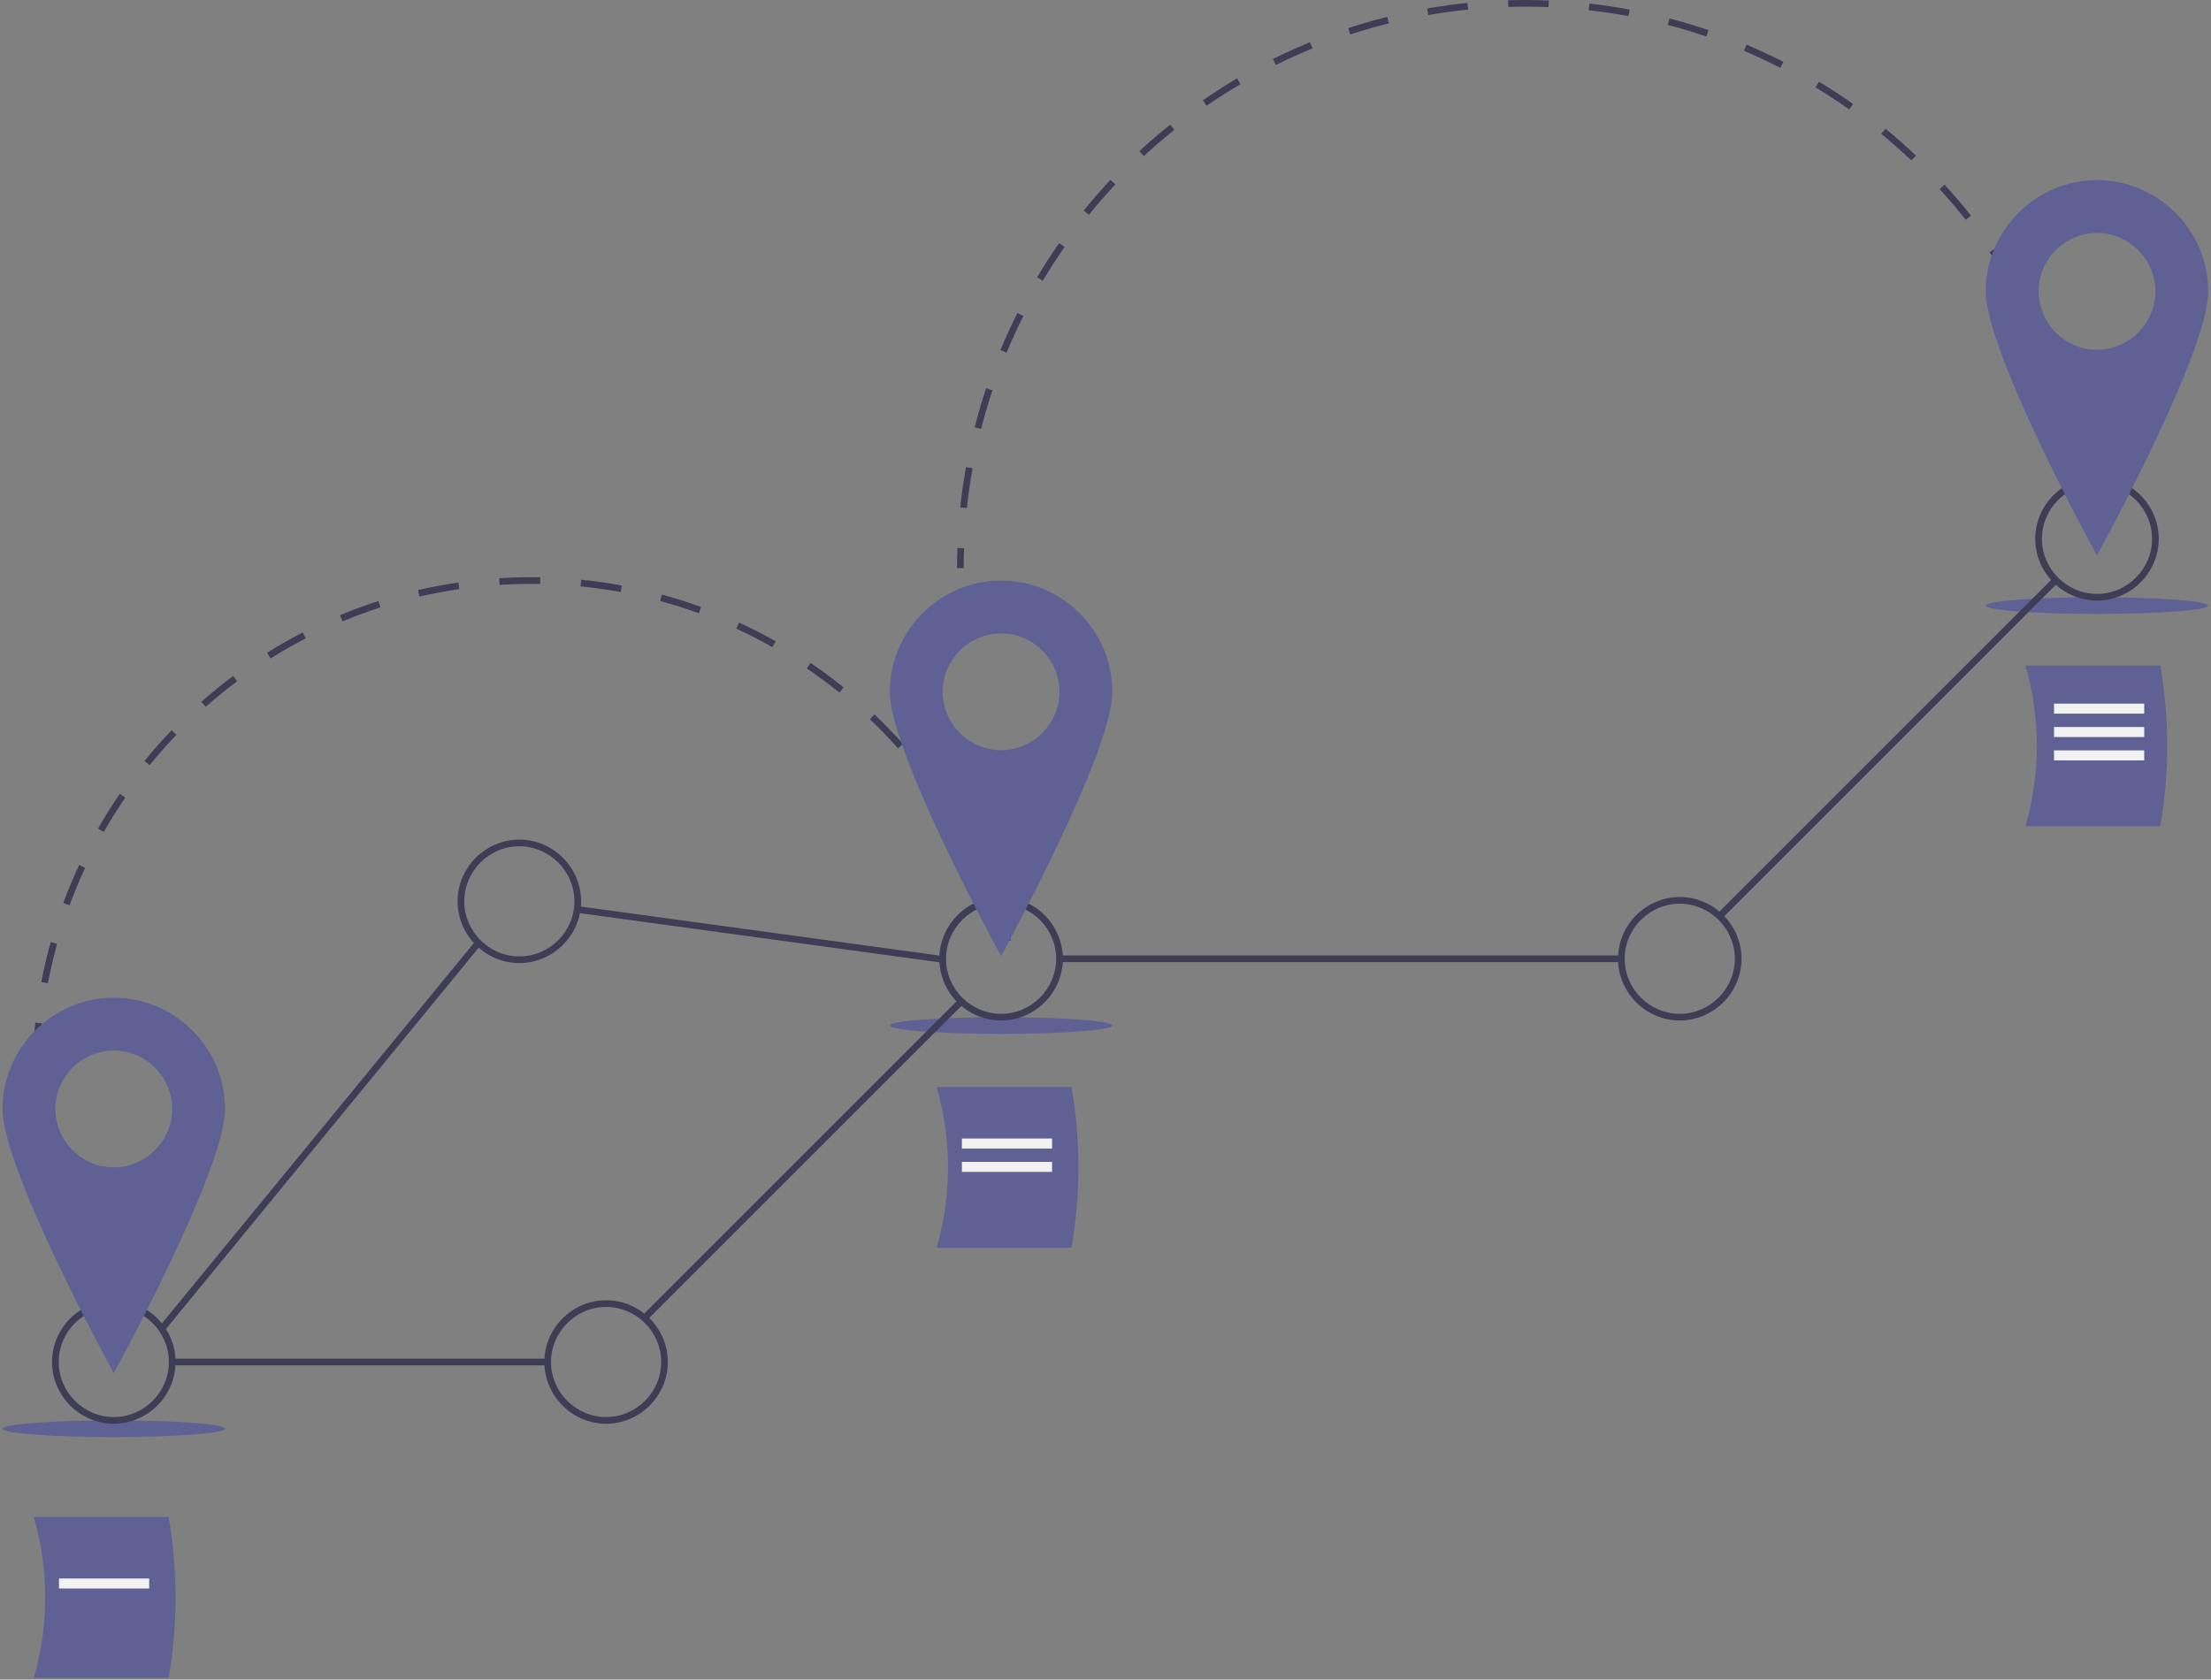 <?xml version="1.0" encoding="UTF-8" standalone="no"?> <svg xmlns="http://www.w3.org/2000/svg" xmlns:xlink="http://www.w3.org/1999/xlink" xmlns:serif="http://www.serif.com/" width="100%" height="100%" viewBox="0 0 662 503" xml:space="preserve" style="fill-rule:evenodd;clip-rule:evenodd;stroke-linejoin:round;stroke-miterlimit:2;"><rect x="0" y="0" width="662" height="503" fill="#808080" stroke="none"/><g><g><path d="M35.24,405.547c-1.122,-1.661 -2.224,-3.366 -3.278,-5.068l1.702,-1.053c1.039,1.681 2.127,3.363 3.233,5.002l-1.657,1.119Z" style="fill:#3f3d56;fill-rule:nonzero;"></path><path d="M25.932,389.76c-1.855,-3.641 -3.579,-7.401 -5.124,-11.178l1.851,-0.758c1.525,3.726 3.225,7.436 5.055,11.028l-1.782,0.908Zm-9.304,-22.743c-1.227,-3.893 -2.305,-7.887 -3.206,-11.87l1.951,-0.442c0.888,3.93 1.952,7.87 3.163,11.711l-1.908,0.601Zm-5.418,-23.966c-0.566,-4.036 -0.973,-8.151 -1.208,-12.233l1.997,-0.116c0.231,4.028 0.633,8.089 1.192,12.071l-1.981,0.278Zm0.583,-24.48l-1.999,-0.047c0.096,-4.088 0.362,-8.215 0.789,-12.266l1.989,0.21c-0.422,3.998 -0.684,8.069 -0.779,12.103l0,0Zm2.547,-24.1l-1.965,-0.373c0.762,-4.011 1.701,-8.039 2.791,-11.972l1.928,0.534c-1.076,3.881 -2.002,7.854 -2.754,11.811Zm6.478,-23.353l-1.876,-0.692c1.414,-3.831 3.007,-7.651 4.735,-11.355l1.813,0.846c-1.705,3.654 -3.277,7.422 -4.672,11.201Zm273.904,-6.182c-1.563,-3.707 -3.303,-7.398 -5.171,-10.97l1.772,-0.927c1.894,3.621 3.657,7.362 5.242,11.12l-1.843,0.777Zm-263.651,-15.794l-1.736,-0.992c2.025,-3.543 4.225,-7.048 6.538,-10.417l1.648,1.132c-2.281,3.324 -4.452,6.782 -6.45,10.277Zm252.42,-5.684c-2.154,-3.402 -4.476,-6.757 -6.904,-9.972l1.597,-1.206c2.46,3.26 4.814,6.661 6.997,10.108l-1.69,1.07Zm-238.697,-14.304l-1.55,-1.264c2.58,-3.166 5.322,-6.262 8.152,-9.205l1.441,1.386c-2.792,2.903 -5.498,5.959 -8.043,9.083Zm224.095,-5.042c-2.682,-3.007 -5.522,-5.939 -8.441,-8.714l1.379,-1.45c2.957,2.813 5.836,5.785 8.554,8.831l-1.492,1.333Zm-207.294,-12.435l-1.323,-1.499c3.06,-2.701 6.27,-5.309 9.542,-7.751l1.196,1.603c-3.228,2.409 -6.395,4.982 -9.415,7.647Zm189.728,-4.273c-3.137,-2.528 -6.418,-4.958 -9.751,-7.219l1.123,-1.656c3.378,2.293 6.703,4.755 9.883,7.317l-1.255,1.558Zm-170.305,-10.223l-1.06,-1.695c3.462,-2.166 7.055,-4.212 10.679,-6.082l0.917,1.777c-3.575,1.845 -7.119,3.864 -10.536,6Zm150.244,-3.39c-3.514,-1.983 -7.149,-3.841 -10.804,-5.522l0.836,-1.818c3.705,1.705 7.389,3.588 10.951,5.598l-0.983,1.742Zm-128.715,-7.72l-0.768,-1.847c3.769,-1.565 7.649,-2.991 11.531,-4.238l0.611,1.904c-3.829,1.23 -7.656,2.637 -11.374,4.181Zm106.688,-2.413c-3.785,-1.374 -7.676,-2.606 -11.566,-3.662l0.524,-1.93c3.943,1.07 7.888,2.319 11.725,3.712l-0.683,1.88Zm-83.623,-4.994l-0.451,-1.948c3.971,-0.921 8.036,-1.687 12.079,-2.278l0.289,1.979c-3.989,0.583 -7.998,1.339 -11.917,2.247l0,0Zm60.227,-1.359c-3.953,-0.728 -7.994,-1.301 -12.009,-1.703l0.199,-1.99c4.07,0.407 8.165,0.988 12.172,1.727l-0.362,1.966Zm-36.248,-2.146l-0.126,-1.996c4.068,-0.257 8.216,-0.348 12.291,-0.274l-0.036,2c-4.025,-0.074 -8.114,0.017 -12.129,0.27l0,0Z" style="fill:#3f3d56;fill-rule:nonzero;"></path><path d="M300.746,282.145c-0.536,-1.903 -1.118,-3.822 -1.731,-5.702l1.901,-0.62c0.622,1.906 1.212,3.851 1.754,5.78l-1.924,0.542Z" style="fill:#3f3d56;fill-rule:nonzero;"></path><path d="M288.55,170.144l-2,0c0,-2.001 0.035,-4.032 0.105,-6.035l1.999,0.069c-0.069,1.981 -0.104,3.988 -0.104,5.966Z" style="fill:#3f3d56;fill-rule:nonzero;"></path><path d="M289.502,152.152l-1.989,-0.212c0.428,-4.028 1.008,-8.088 1.723,-12.069l1.969,0.354c-0.707,3.933 -1.28,7.947 -1.703,11.927Zm4.258,-23.701l-1.938,-0.494c1.001,-3.926 2.158,-7.861 3.439,-11.698l1.897,0.633c-1.265,3.792 -2.408,7.68 -3.398,11.559Zm318.963,-21.101c-1.495,-3.711 -3.145,-7.414 -4.903,-11.005l1.797,-0.879c1.779,3.634 3.447,7.381 4.961,11.137l-1.855,0.747Zm-311.338,-1.753l-1.846,-0.768c1.555,-3.737 3.267,-7.468 5.09,-11.09l1.787,0.9c-1.802,3.578 -3.494,7.265 -5.031,10.958Zm300.754,-19.878c-2.011,-3.456 -4.173,-6.885 -6.428,-10.192l1.652,-1.127c2.283,3.346 4.47,6.816 6.504,10.313l-1.728,1.006Zm-289.918,-1.647l-1.718,-1.025c2.073,-3.473 4.302,-6.919 6.624,-10.243l1.64,1.145c-2.295,3.285 -4.498,6.691 -6.546,10.123l0,0Zm276.349,-18.252c-2.487,-3.139 -5.116,-6.226 -7.814,-9.174l1.474,-1.35c2.731,2.983 5.392,6.106 7.909,9.282l-1.569,1.242Zm-262.55,-1.498l-1.554,-1.26c2.551,-3.146 5.247,-6.239 8.013,-9.192l1.46,1.367c-2.734,2.919 -5.398,5.976 -7.919,9.085Zm246.288,-16.27c-2.908,-2.753 -5.949,-5.435 -9.04,-7.971l1.267,-1.546c3.129,2.566 6.206,5.28 9.148,8.065l-1.375,1.452Zm-229.824,-1.312l-1.359,-1.467c2.97,-2.75 6.077,-5.428 9.235,-7.96l1.251,1.561c-3.121,2.502 -6.192,5.149 -9.127,7.866l0,0Zm211.199,-13.966c-3.268,-2.311 -6.66,-4.533 -10.082,-6.603l1.035,-1.711c3.463,2.094 6.895,4.342 10.201,6.681l-1.154,1.633Zm-192.409,-1.096l-1.137,-1.645c3.33,-2.299 6.785,-4.506 10.272,-6.562l1.015,1.723c-3.445,2.031 -6.86,4.213 -10.15,6.484l0,0Zm171.797,-11.371c-3.565,-1.821 -7.24,-3.534 -10.924,-5.092l0.78,-1.842c3.727,1.576 7.446,3.31 11.054,5.153l-0.91,1.781Zm-151.059,-0.853l-0.89,-1.791c3.623,-1.799 7.357,-3.489 11.1,-5.023l0.759,1.851c-3.699,1.516 -7.389,3.185 -10.969,4.963l0,0Zm128.873,-8.531c-3.783,-1.288 -7.667,-2.455 -11.543,-3.468l0.506,-1.935c3.922,1.025 7.853,2.206 11.681,3.51l-0.644,1.893Zm-106.61,-0.592l-0.623,-1.9c3.844,-1.26 7.786,-2.396 11.716,-3.377l0.484,1.94c-3.884,0.97 -7.779,2.092 -11.577,3.337l0,0Zm83.306,-5.501c-3.933,-0.73 -7.942,-1.326 -11.918,-1.772l0.223,-1.987c4.023,0.451 8.081,1.054 12.06,1.793l-0.365,1.966Zm-59.942,-0.329l-0.343,-1.971c3.985,-0.693 8.048,-1.252 12.078,-1.659l0.201,1.99c-3.982,0.402 -7.998,0.954 -11.936,1.64l0,0Zm36.009,-2.36c-4.004,-0.163 -8.076,-0.184 -12.05,-0.066l-0.061,-1.999c4.023,-0.12 8.141,-0.099 12.193,0.067l-0.082,1.998Z" style="fill:#3f3d56;fill-rule:nonzero;"></path><path d="M618.573,124.512c-0.535,-1.903 -1.113,-3.825 -1.717,-5.712l1.905,-0.609c0.611,1.909 1.196,3.853 1.738,5.779l-1.926,0.542Z" style="fill:#3f3d56;fill-rule:nonzero;"></path><ellipse cx="34.07" cy="427.871" rx="33.312" ry="2.498" style="fill:#5f6194;"></ellipse><ellipse cx="299.737" cy="307.114" rx="33.312" ry="2.498" style="fill:#5f6194;"></ellipse><ellipse cx="627.864" cy="181.359" rx="33.312" ry="2.498" style="fill:#5f6194;"></ellipse><path d="M614.665,173.157l-100.17,100.17l1.414,1.414l100.17,-100.17l-1.414,-1.414Z" style="fill:#3f3d56;"></path><rect x="317.226" y="286.126" width="168.228" height="2" style="fill:#3f3d56;"></rect><path d="M286.521,299.761l-94.091,94.091l1.414,1.414l94.091,-94.091l-1.414,-1.414Z" style="fill:#3f3d56;"></path><path d="M283.238,286.442l-109.839,-15.015l-0.271,1.981l109.839,15.015l0.271,-1.981Z" style="fill:#3f3d56;"></path><rect x="51.559" y="406.884" width="112.43" height="2" style="fill:#3f3d56;"></rect><path d="M141.878,282.423l-94.319,115.025l1.547,1.268l94.319,-115.025l-1.547,-1.268Z" style="fill:#3f3d56;"></path><path d="M34.07,426.373c0,0 0,0 0,0c-10.143,0 -18.489,-8.346 -18.489,-18.489c0,-10.143 8.346,-18.489 18.489,-18.489c10.143,0 18.489,8.346 18.489,18.489c-0.011,10.138 -8.35,18.478 -18.489,18.489Zm0,-34.978c0,0 0,0 0,0c-9.046,0 -16.489,7.443 -16.489,16.489c0,9.046 7.443,16.489 16.489,16.489c9.046,0 16.489,-7.443 16.489,-16.489c0,0 0,0 0,0c-0.01,-9.042 -7.447,-16.479 -16.489,-16.489Z" style="fill:#3f3d56;fill-rule:nonzero;"></path><path d="M181.478,426.373c0,0 0,0 0,0c-10.143,0 -18.49,-8.346 -18.49,-18.489c0,-10.143 8.347,-18.489 18.49,-18.489c10.142,0 18.489,8.346 18.489,18.489c-0.011,10.139 -8.351,18.478 -18.489,18.489Zm0,-34.978c0,0 0,0 0,0c-9.046,0 -16.49,7.443 -16.49,16.489c0,9.046 7.444,16.489 16.49,16.489c9.045,0 16.489,-7.443 16.489,-16.489c0,0 0,0 0,0c-0.01,-9.042 -7.448,-16.479 -16.489,-16.489Z" style="fill:#3f3d56;fill-rule:nonzero;"></path><path d="M299.737,305.615c-10.143,0 -18.489,-8.346 -18.489,-18.489c0,-10.142 8.346,-18.489 18.489,-18.489c10.143,0 18.489,8.347 18.489,18.489c-0.011,10.139 -8.351,18.478 -18.489,18.489Zm0,-34.978c-9.046,0.001 -16.489,7.444 -16.489,16.489c0,9.046 7.443,16.489 16.489,16.489c9.046,0 16.489,-7.443 16.489,-16.489c0,0 0,0 0,0c-0.01,-9.042 -7.447,-16.479 -16.489,-16.489l0,0Z" style="fill:#3f3d56;fill-rule:nonzero;"></path><path d="M502.942,305.615c-10.142,0 -18.488,-8.346 -18.488,-18.489c0,-10.142 8.346,-18.489 18.489,-18.489c10.142,0 18.488,8.347 18.489,18.489c-0.012,10.139 -8.351,18.478 -18.49,18.489Zm0,-34.978c-9.045,0.001 -16.488,7.444 -16.488,16.489c0,9.046 7.443,16.489 16.489,16.489c9.045,0 16.489,-7.443 16.489,-16.489c0,0 0,0 0,0c-0.01,-9.042 -7.448,-16.479 -16.49,-16.489l0,0Z" style="fill:#3f3d56;fill-rule:nonzero;"></path><path d="M627.864,179.861c-10.142,0 -18.488,-8.346 -18.488,-18.489c0,-10.143 8.346,-18.489 18.489,-18.489c10.142,0 18.488,8.346 18.489,18.489c-0.012,10.138 -8.351,18.478 -18.49,18.489Zm0,-34.978c-9.045,0 -16.488,7.444 -16.488,16.489c0,9.046 7.443,16.489 16.489,16.489c9.045,0 16.489,-7.443 16.489,-16.489c0,0 0,0 0,0c-0.011,-9.042 -7.448,-16.479 -16.49,-16.489l0,0Z" style="fill:#3f3d56;fill-rule:nonzero;"></path><path d="M155.5,288.423c0,0 0,0 0,0c-10.143,0 -18.49,-8.346 -18.49,-18.489c0,-10.143 8.347,-18.489 18.49,-18.489c10.142,0 18.489,8.346 18.489,18.489c0,0 0,0 0,0c-0.012,10.138 -8.351,18.478 -18.489,18.489Zm0,-34.978c0,0 0,0 0,0c-9.046,0 -16.49,7.443 -16.49,16.489c0,9.046 7.444,16.489 16.49,16.489c9.045,0 16.489,-7.443 16.489,-16.489c-0.011,-9.042 -7.447,-16.479 -16.489,-16.489Z" style="fill:#3f3d56;fill-rule:nonzero;"></path><path d="M34.07,298.786c0,0 0,0 0,0c-18.274,0 -33.312,15.038 -33.312,33.312c0,0 0,0 0,0c0,18.398 33.312,79.117 33.312,79.117c0,0 33.313,-60.719 33.313,-79.117c0,0 0,0 0,0c0,-18.274 -15.038,-33.312 -33.313,-33.312c0,0 0,0 0,0Zm0,50.801c-9.594,0 -17.489,-7.895 -17.489,-17.489c0,-9.594 7.895,-17.489 17.489,-17.489c9.594,0 17.489,7.895 17.489,17.489c0,9.594 -7.895,17.489 -17.489,17.489Z" style="fill:#5f6194;fill-rule:nonzero;"></path><path d="M299.737,173.864c-18.275,0 -33.313,15.038 -33.313,33.313c0,18.397 33.313,79.117 33.313,79.117c0,0 33.312,-60.72 33.312,-79.117c0,0 0,0 0,0c0,-18.275 -15.037,-33.313 -33.312,-33.313c0,0 0,0 0,0Zm0,50.802c-9.594,0 -17.489,-7.895 -17.489,-17.489c0,-9.595 7.895,-17.489 17.489,-17.489c9.594,0 17.489,7.894 17.489,17.489c0,9.594 -7.895,17.489 -17.489,17.489Z" style="fill:#5f6194;fill-rule:nonzero;"></path><path d="M627.864,53.939c0,0 0,0 0,0c-18.274,0 -33.312,15.038 -33.312,33.313c0,18.398 33.312,79.117 33.312,79.117c0,0 33.313,-60.719 33.313,-79.117c0,0 0,0 0,0c0,-18.275 -15.038,-33.313 -33.313,-33.313c0,0 0,0 0,0Zm0,50.802c-9.594,0 -17.489,-7.895 -17.489,-17.489c0,-9.594 7.895,-17.489 17.489,-17.489c9.595,0 17.489,7.895 17.489,17.489c0,9.594 -7.894,17.489 -17.489,17.489Z" style="fill:#5f6194;fill-rule:nonzero;"></path></g><g><path d="M606.446,247.445l40.376,0c2.756,-15.929 2.756,-32.213 0,-48.142l-40.376,0c4.548,15.724 4.548,32.419 0,48.142Z" style="fill:#5f6194;fill-rule:nonzero;"></path><rect x="615" y="210.721" width="27" height="3" style="fill:#f2f2f2;"></rect><rect x="615" y="224.721" width="27" height="3" style="fill:#f2f2f2;"></rect><rect x="615" y="217.721" width="27" height="3" style="fill:#f2f2f2;"></rect></g><g><path d="M280.446,373.684l40.376,0c2.756,-15.929 2.756,-32.213 0,-48.142l-40.376,0c4.548,15.724 4.548,32.418 0,48.142Z" style="fill:#5f6194;fill-rule:nonzero;"></path><rect x="288" y="340.96" width="27" height="3" style="fill:#f2f2f2;"></rect><rect x="288" y="347.96" width="27" height="3" style="fill:#f2f2f2;"></rect></g><g><path d="M10.116,502.445l40.377,0c2.755,-15.929 2.755,-32.213 0,-48.142l-40.377,0c4.548,15.724 4.548,32.419 0,48.142Z" style="fill:#5f6194;fill-rule:nonzero;"></path><rect x="17.67" y="472.721" width="27" height="3" style="fill:#f2f2f2;"></rect></g></g></svg> 